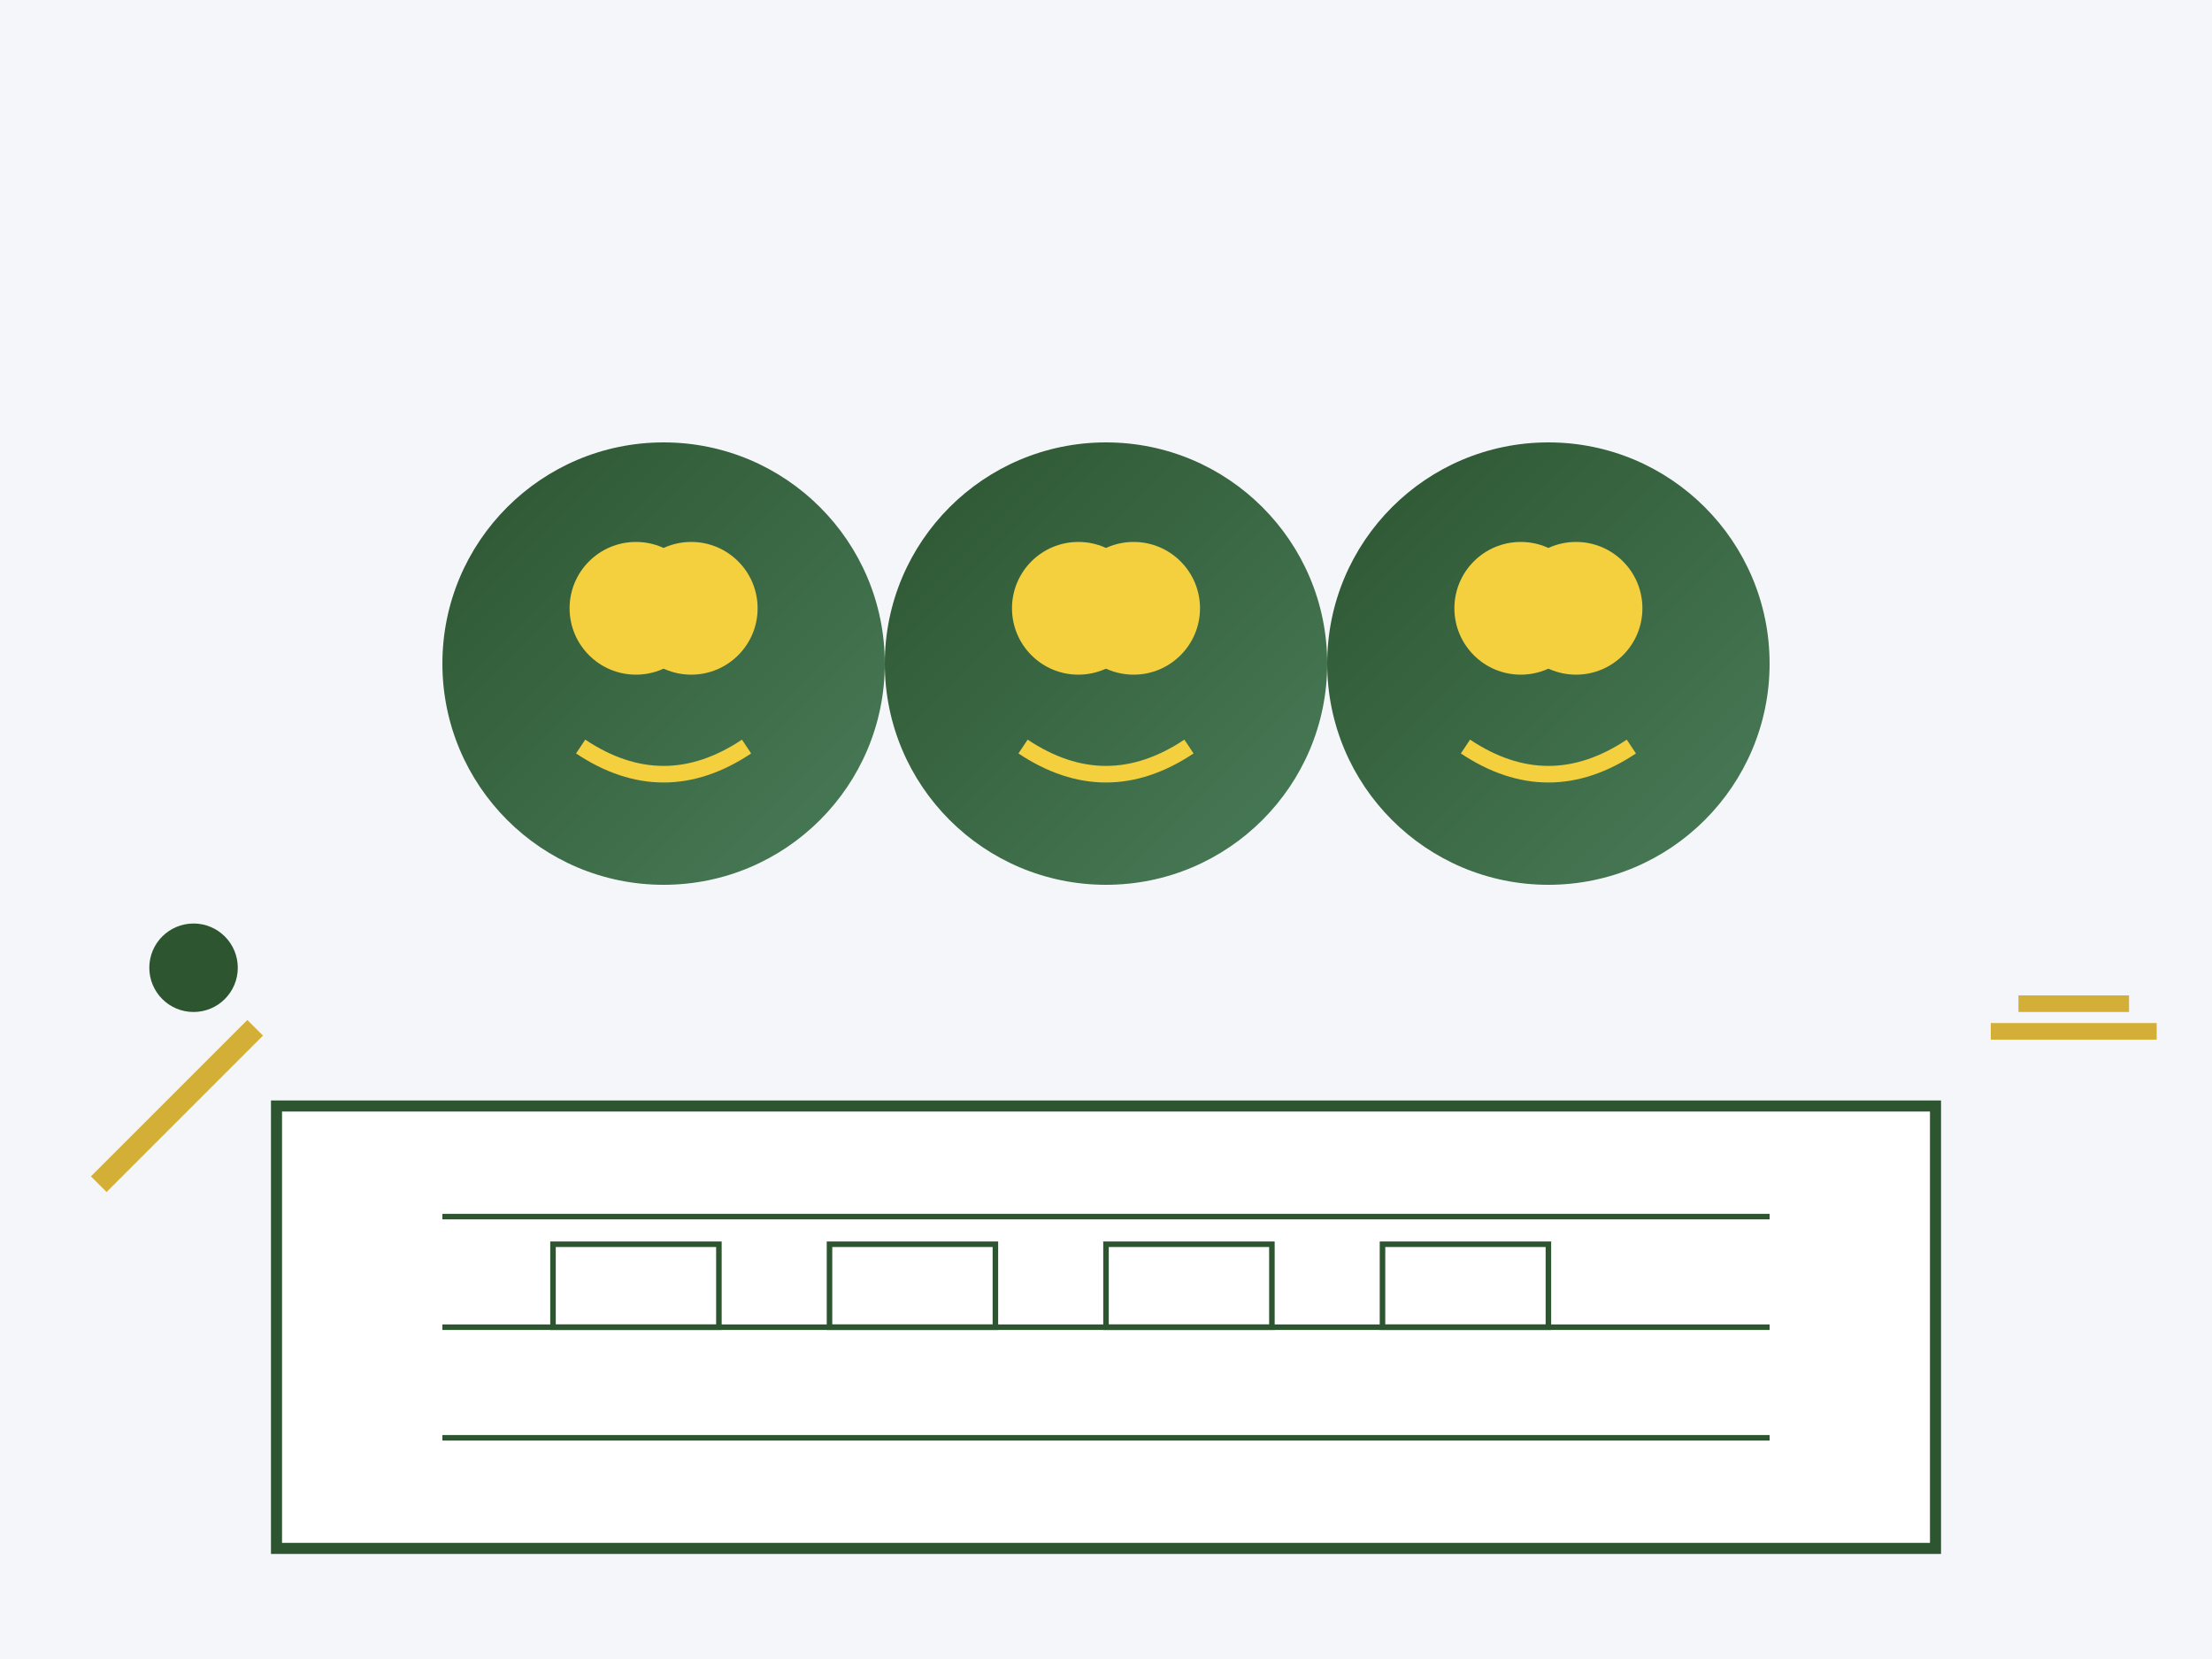 <svg xmlns="http://www.w3.org/2000/svg" viewBox="0 0 400 300" width="400" height="300">
  <defs>
    <linearGradient id="teamGrad" x1="0%" y1="0%" x2="100%" y2="100%">
      <stop offset="0%" style="stop-color:#2c5530;stop-opacity:1" />
      <stop offset="100%" style="stop-color:#4a7c59;stop-opacity:1" />
    </linearGradient>
  </defs>
  
  <!-- Background -->
  <rect width="400" height="300" fill="#f5f6fa"/>
  
  <!-- Team members -->
  <circle cx="120" cy="120" r="40" fill="url(#teamGrad)"/>
  <circle cx="115" cy="110" r="12" fill="#f4d03f"/>
  <circle cx="125" cy="110" r="12" fill="#f4d03f"/>
  <path d="M105 135 Q120 145 135 135" stroke="#f4d03f" stroke-width="3" fill="none"/>
  
  <circle cx="200" cy="120" r="40" fill="url(#teamGrad)"/>
  <circle cx="195" cy="110" r="12" fill="#f4d03f"/>
  <circle cx="205" cy="110" r="12" fill="#f4d03f"/>
  <path d="M185 135 Q200 145 215 135" stroke="#f4d03f" stroke-width="3" fill="none"/>
  
  <circle cx="280" cy="120" r="40" fill="url(#teamGrad)"/>
  <circle cx="275" cy="110" r="12" fill="#f4d03f"/>
  <circle cx="285" cy="110" r="12" fill="#f4d03f"/>
  <path d="M265 135 Q280 145 295 135" stroke="#f4d03f" stroke-width="3" fill="none"/>
  
  <!-- Building blueprint -->
  <rect x="50" y="200" width="300" height="80" fill="#ffffff" stroke="#2c5530" stroke-width="2"/>
  <line x1="80" y1="220" x2="320" y2="220" stroke="#2c5530" stroke-width="1"/>
  <line x1="80" y1="240" x2="320" y2="240" stroke="#2c5530" stroke-width="1"/>
  <line x1="80" y1="260" x2="320" y2="260" stroke="#2c5530" stroke-width="1"/>
  <rect x="100" y="225" width="30" height="15" fill="none" stroke="#2c5530"/>
  <rect x="150" y="225" width="30" height="15" fill="none" stroke="#2c5530"/>
  <rect x="200" y="225" width="30" height="15" fill="none" stroke="#2c5530"/>
  <rect x="250" y="225" width="30" height="15" fill="none" stroke="#2c5530"/>
  
  <!-- Tools -->
  <rect x="30" y="180" width="4" height="40" fill="#d4af37" transform="rotate(45 32 200)"/>
  <circle cx="35" cy="175" r="8" fill="#2c5530"/>
  
  <rect x="360" y="185" width="30" height="3" fill="#d4af37"/>
  <rect x="365" y="180" width="20" height="3" fill="#d4af37"/>
</svg>